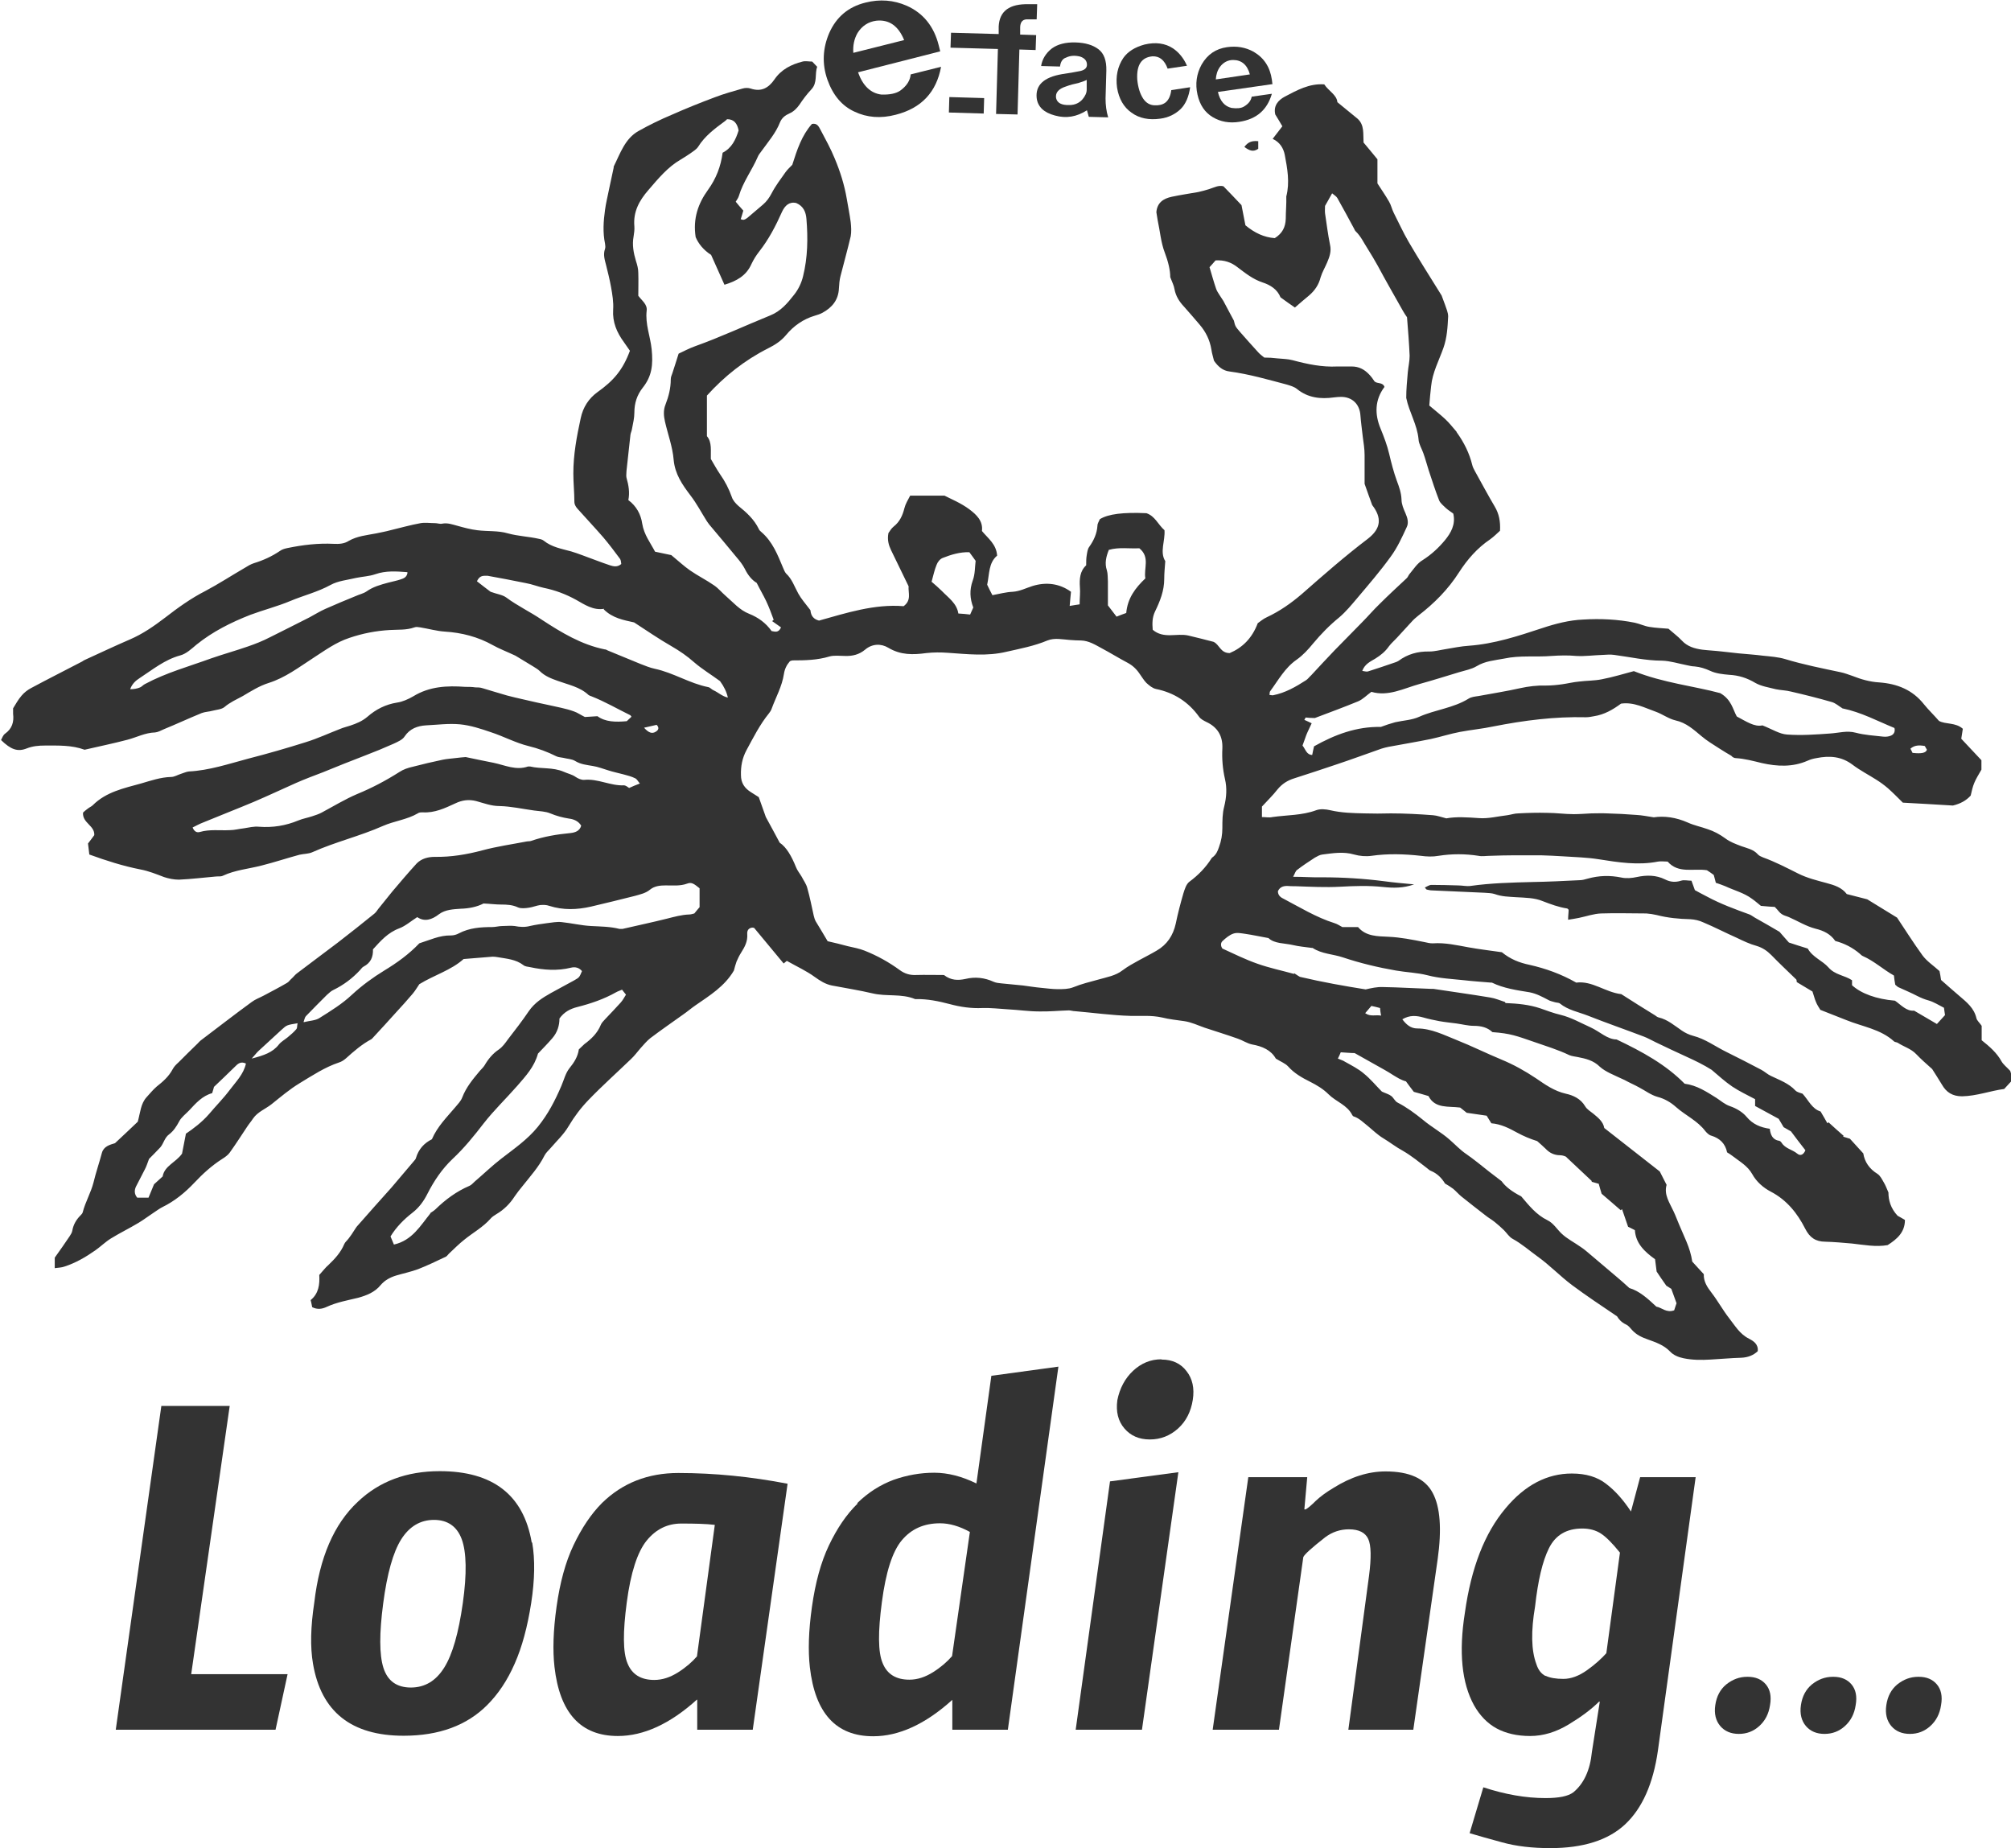 <?xml version="1.0" encoding="UTF-8"?><svg id="_レイヤー_2" xmlns="http://www.w3.org/2000/svg" viewBox="0 0 76.78 70.55"><defs><style>.cls-1{fill:#333;}</style></defs><g id="_レイヤー_1-2"><g><path class="cls-1" d="M35.9,1.96l-3.14,.8c.18,.51,.48,.8,.89,.85,.32,.01,.56-.04,.72-.15,.25-.18,.38-.39,.4-.62l1.16-.29c-.18,.97-.75,1.58-1.73,1.83-.57,.15-1.1,.11-1.58-.12-.48-.22-.82-.63-1.03-1.22-.21-.6-.18-1.2,.07-1.78,.27-.61,.73-1,1.38-1.16,.55-.14,1.08-.1,1.58,.12,.63,.28,1.04,.79,1.22,1.51l.06,.24Zm-3.33,.06l1.95-.49c-.22-.54-.57-.79-1.06-.74-.31,.04-.55,.2-.72,.47-.13,.23-.18,.48-.16,.76"/><path class="cls-1" d="M36.32,1.25l1.81,.05v-.29c.03-.59,.41-.87,1.16-.85h.31s-.02,.58-.02,.58h-.31c-.21-.02-.31,.08-.32,.29v.29s.61,.02,.61,.02l-.02,.57-.62-.02-.07,2.48-.82-.02,.07-2.48-1.81-.05,.02-.57Z"/><path class="cls-1" d="M40.47,2.54l-.72-.02c.04-.26,.18-.49,.41-.67,.22-.16,.52-.24,.9-.23s.67,.1,.88,.26c.21,.16,.31,.43,.3,.82l-.03,1.06c0,.25,.03,.49,.1,.72l-.74-.02-.07-.25c-.39,.25-.79,.32-1.22,.2-.42-.11-.66-.33-.7-.67-.05-.49,.27-.79,.97-.91,.33-.05,.56-.09,.7-.12,.17-.04,.25-.12,.25-.24,0-.14-.08-.25-.26-.31-.2-.05-.38-.04-.54,.04-.13,.04-.21,.16-.23,.35m1.02,.5c-.05,.03-.16,.07-.32,.12-.15,.03-.31,.07-.47,.13-.28,.09-.41,.23-.38,.44,.04,.19,.21,.28,.51,.27,.21,0,.38-.08,.5-.22,.1-.12,.16-.24,.16-.37v-.36Z"/><path class="cls-1" d="M45.32,2.51l-.74,.11c-.12-.33-.31-.48-.58-.47-.42,.04-.61,.33-.58,.88,.03,.32,.11,.56,.23,.74,.11,.16,.25,.24,.42,.25,.17,.01,.31-.02,.42-.1,.12-.09,.2-.25,.23-.48l.72-.11c-.05,.36-.17,.64-.36,.83-.21,.2-.47,.33-.78,.37-.43,.06-.8-.01-1.1-.23-.3-.21-.48-.53-.55-.95-.06-.43,.02-.81,.24-1.14,.17-.24,.44-.41,.81-.51,.42-.1,.79-.05,1.09,.15,.22,.15,.4,.37,.52,.64"/><path class="cls-1" d="M48.59,3.21l-2.09,.3c.08,.35,.26,.55,.52,.61,.21,.03,.37,.01,.47-.05,.17-.1,.27-.22,.3-.38l.77-.11c-.18,.62-.59,.97-1.24,1.07-.38,.06-.72,0-1.02-.18s-.49-.46-.58-.86c-.09-.4-.04-.79,.16-1.15,.22-.38,.54-.6,.97-.66,.36-.05,.7,0,1.02,.18,.39,.23,.62,.58,.69,1.06l.02,.16Zm-2.16-.18l1.29-.19c-.1-.37-.32-.55-.64-.55-.2,0-.37,.09-.5,.26-.1,.14-.15,.3-.16,.48"/><rect class="cls-1" x="36.61" y="3.36" width=".59" height="1.33" transform="translate(31.79 40.79) rotate(-88.31)"/></g><g><path class="cls-1" d="M29.92,36.78c-.33-.4-.72-.87-1.12-1.35-.01-.02-.05-.01-.08-.02-.15,.02-.2,.12-.19,.25,.02,.27-.09,.48-.23,.7-.07,.11-.13,.23-.18,.35-.04,.11-.07,.23-.1,.34-.35,.6-.92,.95-1.47,1.33-.16,.11-.31,.24-.47,.35-.42,.3-.84,.59-1.25,.9-.14,.11-.26,.26-.38,.39-.12,.14-.23,.29-.36,.41-.54,.52-1.1,1.02-1.62,1.56-.29,.3-.54,.63-.76,1-.18,.31-.46,.57-.7,.85-.08,.09-.17,.17-.22,.27-.22,.44-.55,.8-.85,1.18-.1,.12-.2,.25-.29,.38-.18,.28-.41,.51-.7,.68-.08,.05-.16,.1-.22,.17-.29,.33-.68,.54-1.01,.81-.19,.15-.37,.33-.55,.5-.05,.04-.09,.11-.14,.14-.36,.17-.71,.34-1.07,.48-.27,.1-.56,.16-.83,.24-.23,.07-.44,.18-.6,.37-.22,.27-.53,.39-.85,.48-.41,.1-.82,.17-1.21,.35-.17,.08-.35,.11-.55,.01-.02-.08-.03-.17-.06-.27,.31-.25,.35-.6,.33-.96,.13-.14,.23-.28,.36-.39,.24-.23,.46-.47,.59-.78,.03-.08,.11-.14,.17-.22,.08-.1,.15-.21,.22-.32,.04-.06,.08-.13,.14-.19,.42-.48,.85-.96,1.28-1.44,.3-.35,.59-.7,.89-1.05,.02-.02,.03-.04,.04-.07,.1-.34,.31-.57,.61-.72,.21-.49,.57-.84,.89-1.22,.1-.12,.22-.24,.27-.38,.15-.39,.41-.7,.67-1.01,.06-.07,.13-.13,.18-.21,.14-.24,.31-.45,.55-.61,.14-.1,.24-.24,.34-.38,.27-.35,.55-.71,.8-1.08,.22-.32,.52-.51,.84-.69,.3-.17,.6-.32,.9-.49,.19-.11,.19-.11,.29-.35-.11-.13-.25-.17-.42-.13-.52,.13-1.04,.09-1.56-.02-.09-.02-.19-.02-.26-.08-.29-.22-.63-.24-.97-.3-.06-.01-.13-.02-.2-.02-.37,.03-.73,.06-1.11,.09-.48,.43-1.12,.61-1.69,.96-.07,.1-.15,.24-.25,.36-.21,.25-.43,.49-.65,.73-.28,.31-.56,.62-.85,.93-.03,.03-.05,.06-.08,.08-.36,.19-.67,.46-.97,.73-.08,.07-.17,.13-.27,.16-.54,.18-1.02,.5-1.5,.79-.38,.23-.72,.52-1.07,.8-.24,.19-.53,.29-.71,.55-.07,.11-.16,.21-.23,.32-.22,.33-.43,.66-.66,.98-.07,.1-.19,.18-.3,.25-.39,.25-.73,.56-1.05,.9-.36,.38-.75,.7-1.22,.93-.12,.06-.22,.14-.33,.21-.2,.13-.38,.27-.58,.39-.35,.21-.72,.39-1.06,.6-.21,.13-.39,.31-.59,.45-.37,.26-.75,.48-1.18,.62-.11,.04-.22,.04-.37,.06v-.4c.2-.28,.39-.55,.57-.82,.04-.06,.09-.14,.1-.21,.04-.23,.15-.42,.31-.58,.04-.04,.08-.08,.09-.13,.1-.39,.31-.74,.41-1.13,.09-.38,.22-.75,.32-1.13,.07-.25,.3-.31,.5-.37,.31-.29,.61-.57,.87-.82,.1-.36,.11-.69,.34-.94,.12-.13,.24-.28,.38-.4,.24-.19,.46-.38,.61-.66,.05-.1,.14-.19,.23-.27,.24-.24,.48-.48,.73-.72,.04-.04,.07-.08,.11-.11,.65-.49,1.29-.99,1.95-1.47,.13-.1,.3-.16,.45-.24,.3-.16,.61-.32,.9-.49,.07-.04,.11-.11,.17-.16,.08-.07,.14-.16,.23-.22,.51-.39,1.03-.77,1.54-1.16,.47-.36,.93-.73,1.39-1.1,.06-.05,.11-.12,.15-.18,.18-.22,.36-.45,.54-.67,.15-.18,.31-.36,.46-.54,.16-.18,.31-.36,.47-.53,.19-.19,.44-.25,.69-.25,.62,.01,1.22-.09,1.82-.25,.56-.15,1.13-.23,1.7-.34,.05-.01,.11,0,.16-.02,.49-.17,.99-.25,1.51-.3,.16-.02,.34-.07,.4-.28-.1-.17-.28-.25-.46-.27-.25-.04-.48-.1-.72-.2-.19-.08-.41-.08-.62-.11-.44-.06-.88-.16-1.33-.17-.3,0-.59-.11-.88-.19-.28-.07-.53-.04-.8,.09-.39,.18-.79,.37-1.24,.34-.06,0-.14,0-.19,.04-.41,.24-.9,.29-1.33,.48-.88,.39-1.82,.61-2.69,1-.15,.07-.33,.06-.5,.1-.48,.13-.96,.29-1.44,.41-.5,.13-1.01,.17-1.48,.39-.08,.04-.18,.02-.27,.03-.47,.04-.94,.1-1.41,.12-.19,0-.39-.04-.57-.1-.29-.11-.58-.23-.9-.29-.66-.13-1.29-.33-1.95-.57-.02-.14-.03-.28-.05-.42,.09-.12,.17-.22,.24-.32,.02-.37-.46-.46-.43-.86,.04-.04,.11-.1,.18-.15,.06-.05,.14-.08,.19-.13,.51-.51,1.19-.65,1.84-.83,.38-.11,.75-.24,1.15-.25,.13,0,.25-.08,.38-.12,.1-.03,.2-.08,.3-.09,.78-.04,1.52-.29,2.27-.49,.74-.19,1.47-.4,2.2-.63,.45-.14,.88-.34,1.32-.51,.12-.05,.25-.08,.37-.12,.24-.08,.46-.17,.66-.34,.32-.28,.69-.47,1.13-.54,.21-.03,.43-.13,.62-.24,.62-.38,1.29-.41,1.98-.36,.13,0,.26,0,.39,.02,.09,0,.18,0,.27,.03,.31,.09,.62,.19,.94,.28,.38,.1,.77,.18,1.15,.27,.31,.07,.62,.13,.92,.2,.17,.04,.33,.08,.49,.14,.12,.04,.23,.12,.41,.21,.09,0,.26-.02,.48-.03,.3,.22,.69,.23,1.12,.19,.05-.05,.12-.11,.18-.17-.02-.02-.03-.05-.05-.06-.49-.24-.97-.52-1.48-.72-.04-.01-.08-.03-.11-.05-.33-.31-.77-.39-1.18-.54-.25-.09-.49-.18-.69-.38-.07-.07-.17-.12-.26-.18-.25-.15-.49-.3-.66-.4-.34-.16-.61-.26-.86-.4-.57-.32-1.19-.48-1.84-.52-.31-.02-.62-.11-.93-.16-.08-.01-.16-.03-.23,0-.31,.11-.62,.08-.94,.1-.53,.03-1.04,.13-1.54,.3-.52,.17-.95,.49-1.4,.78-.54,.35-1.05,.74-1.68,.94-.35,.11-.67,.31-.99,.5-.24,.13-.49,.24-.7,.42-.11,.09-.29,.1-.45,.14-.14,.04-.29,.04-.42,.09-.49,.2-.96,.42-1.45,.62-.11,.05-.22,.11-.33,.12-.38,.01-.71,.19-1.06,.28-.53,.14-1.07,.25-1.63,.38-.49-.18-1-.16-1.51-.16-.24,0-.47,.02-.7,.11-.35,.14-.61,.04-.98-.32,.04-.08,.08-.19,.15-.24,.27-.19,.35-.45,.31-.76,0-.06,0-.13,0-.21,.1-.16,.19-.33,.32-.48,.1-.12,.23-.22,.36-.29,.65-.35,1.31-.68,1.96-1.02,.03-.02,.07-.05,.1-.06,.57-.26,1.14-.53,1.72-.78,.49-.21,.92-.51,1.34-.83,.49-.38,.99-.74,1.54-1.02,.51-.27,1-.59,1.5-.88,.11-.07,.23-.14,.35-.18,.36-.11,.69-.26,1-.47,.08-.06,.19-.09,.29-.11,.58-.12,1.17-.19,1.76-.16,.2,.01,.4,0,.57-.11,.33-.19,.7-.22,1.06-.29,.18-.04,.36-.07,.54-.12,.38-.09,.76-.2,1.15-.27,.18-.03,.36,0,.55,0,.09,0,.19,.04,.27,.02,.21-.04,.39,.03,.58,.08,.25,.07,.51,.14,.76,.17,.39,.05,.8,.01,1.17,.12,.4,.11,.8,.12,1.19,.21,.06,.01,.13,.03,.18,.07,.31,.25,.69,.31,1.05,.41,.14,.04,.27,.09,.41,.14,.36,.13,.71,.27,1.07,.39,.13,.04,.28,.08,.43-.05-.01-.06-.01-.15-.05-.2-.2-.27-.41-.55-.63-.81-.33-.38-.67-.74-1-1.11-.06-.07-.11-.16-.11-.24,0-.37-.04-.73-.04-1.1,0-.72,.13-1.41,.28-2.1,.09-.43,.31-.76,.64-1,.62-.44,.97-.85,1.24-1.58-.07-.1-.15-.22-.23-.33-.27-.37-.44-.76-.41-1.24,.02-.28-.03-.58-.08-.86-.05-.28-.12-.56-.19-.84-.05-.2-.12-.4-.04-.62,.02-.06,.01-.13,0-.2-.09-.43-.06-.86,0-1.29,.02-.13,.04-.26,.07-.39,.09-.41,.17-.82,.26-1.22,0-.01,0-.03,0-.04,.25-.5,.43-1.07,.95-1.36,.41-.23,.84-.44,1.27-.62,.54-.24,1.09-.46,1.65-.67,.34-.13,.7-.23,1.05-.33,.1-.03,.22-.03,.31,0,.41,.14,.69-.03,.91-.35,.26-.38,.64-.57,1.07-.68,.11-.03,.23,0,.37,0,.06,.06,.12,.13,.19,.2-.1,.28,.02,.6-.22,.86-.17,.18-.32,.38-.46,.59-.1,.14-.22,.26-.38,.33-.16,.07-.29,.17-.36,.34-.16,.41-.45,.74-.7,1.09-.05,.07-.12,.15-.15,.23-.22,.51-.56,.95-.72,1.49-.02,.07-.07,.14-.12,.22,.09,.11,.18,.22,.29,.34-.03,.1-.06,.21-.1,.33,.04,0,.08,.03,.11,.02,.05-.01,.1-.04,.14-.07,.2-.17,.4-.34,.6-.51,.14-.12,.24-.26,.33-.43,.15-.29,.35-.55,.54-.82,.08-.11,.18-.19,.25-.27,.18-.57,.36-1.12,.75-1.56,.2-.04,.26,.1,.33,.23,.19,.36,.39,.72,.54,1.09,.21,.5,.37,1.01,.46,1.54,.05,.3,.11,.59,.15,.89,.02,.18,.03,.37,0,.54-.12,.51-.26,1.01-.39,1.52-.04,.15-.05,.31-.06,.47-.02,.44-.26,.73-.63,.93-.09,.05-.19,.08-.29,.11-.44,.13-.81,.39-1.1,.74-.19,.23-.43,.38-.69,.51-.89,.45-1.66,1.06-2.33,1.8v1.55c.2,.23,.14,.56,.15,.87,.12,.2,.22,.39,.35,.58,.19,.27,.34,.56,.45,.87,.04,.13,.15,.25,.25,.34,.31,.25,.6,.51,.78,.88,.02,.05,.06,.09,.1,.12,.43,.37,.62,.87,.83,1.37,.03,.07,.06,.15,.11,.21,.23,.21,.32,.5,.47,.77,.11,.2,.27,.38,.46,.63,.02,.11,.03,.32,.33,.4,1.04-.29,2.11-.64,3.23-.55,.31-.23,.17-.51,.19-.76-.22-.46-.45-.92-.67-1.38-.09-.19-.15-.39-.1-.65,.05-.07,.11-.18,.2-.25,.23-.18,.34-.42,.41-.7,.04-.16,.13-.31,.22-.48h1.31c.23,.12,.63,.28,.96,.53,.25,.19,.52,.43,.47,.82,.23,.28,.55,.5,.58,.94-.33,.28-.29,.69-.38,1.11,.05,.11,.12,.25,.2,.4,.27-.05,.52-.12,.78-.13,.27-.02,.5-.14,.75-.22,.52-.16,1.03-.1,1.47,.22-.02,.18-.03,.33-.05,.54,.16-.03,.26-.04,.38-.06,0-.25,.03-.45,.01-.66-.02-.31,0-.61,.24-.83,0-.14,0-.26,.02-.38,.02-.11,.03-.24,.1-.33,.17-.24,.29-.5,.31-.8,0-.09,.06-.17,.09-.25,.32-.2,.89-.27,1.78-.23,.33,.11,.44,.43,.69,.65,.03,.41-.19,.83,.03,1.18-.02,.27-.04,.47-.04,.68,0,.45-.16,.85-.35,1.24-.11,.23-.11,.45-.09,.7,.42,.36,.92,.12,1.36,.22,.33,.08,.66,.16,.96,.24,.23,.1,.26,.43,.62,.43,.47-.2,.85-.55,1.07-1.14,.09-.06,.21-.17,.35-.23,.49-.23,.92-.53,1.34-.89,.82-.72,1.64-1.44,2.51-2.1,.52-.4,.54-.81,.17-1.29-.1-.27-.18-.5-.29-.81,0-.31,0-.71,0-1.1,0-.24-.04-.47-.07-.7-.03-.27-.07-.55-.09-.82-.03-.42-.31-.7-.74-.7-.09,0-.18,.01-.27,.02-.51,.07-.99,.02-1.41-.32-.11-.09-.26-.13-.39-.17-.72-.19-1.44-.4-2.19-.5-.25-.03-.43-.18-.59-.41-.03-.13-.08-.28-.1-.43-.06-.36-.21-.67-.45-.95-.2-.23-.39-.46-.59-.68-.19-.2-.32-.41-.37-.68-.02-.13-.08-.24-.16-.45,0-.27-.08-.6-.21-.94-.15-.39-.18-.82-.27-1.23-.02-.1-.03-.21-.05-.31,.03-.36,.26-.52,.59-.59,.33-.07,.67-.12,1.01-.18,.14-.03,.28-.07,.41-.11,.19-.06,.36-.16,.55-.11,.22,.23,.43,.44,.69,.72,.04,.21,.1,.5,.15,.77,.35,.29,.71,.46,1.12,.49,.29-.18,.41-.42,.42-.74,0-.28,.03-.57,.02-.85,.14-.54,.04-1.07-.06-1.6-.05-.24-.18-.47-.46-.6,.13-.17,.25-.32,.37-.48-.09-.16-.18-.3-.27-.45-.08-.34,.12-.55,.36-.68,.46-.24,.93-.51,1.51-.47,.16,.25,.48,.4,.5,.68,.29,.24,.53,.43,.77,.63,.27,.24,.21,.58,.23,.91,.17,.2,.34,.41,.53,.64v.92c.12,.19,.29,.43,.44,.69,.08,.13,.11,.29,.18,.43,.19,.37,.36,.75,.57,1.11,.39,.67,.81,1.32,1.26,2.05,.02,.06,.08,.21,.13,.35,.05,.15,.12,.3,.12,.45-.02,.4-.04,.8-.18,1.2-.17,.48-.42,.94-.47,1.46-.03,.25-.05,.49-.07,.74,.22,.19,.43,.35,.62,.53,.15,.14,.28,.31,.42,.47,0,0,0,.02,.02,.04,.27,.38,.47,.78,.58,1.23,.02,.09,.07,.17,.11,.25,.25,.45,.49,.9,.75,1.34,.16,.27,.22,.56,.2,.92-.11,.1-.24,.23-.38,.33-.49,.33-.87,.77-1.18,1.25-.42,.66-.95,1.19-1.56,1.66-.09,.07-.18,.15-.26,.24-.19,.2-.37,.41-.56,.61-.1,.11-.21,.2-.3,.32-.14,.2-.31,.34-.52,.47-.18,.11-.4,.2-.5,.47,.09,.01,.16,.04,.22,.02,.35-.11,.7-.23,1.05-.35,.04-.01,.07-.03,.11-.05,.35-.26,.74-.37,1.18-.36,.21,0,.42-.06,.62-.09,.3-.05,.59-.11,.89-.13,.97-.07,1.88-.37,2.79-.67,.51-.17,1.05-.31,1.58-.33,.65-.04,1.31-.01,1.96,.12,.19,.04,.37,.13,.56,.16,.24,.04,.49,.05,.73,.07,.18,.16,.36,.29,.51,.45,.21,.23,.49,.31,.78,.35,.25,.03,.5,.04,.75,.07,.21,.02,.42,.05,.63,.07,.31,.03,.63,.05,.94,.09,.29,.03,.58,.05,.85,.13,.69,.21,1.4,.35,2.11,.5,.15,.03,.3,.09,.45,.14,.33,.13,.67,.23,1.03,.25,.68,.05,1.27,.28,1.71,.84,.17,.21,.37,.4,.57,.63,.26,.14,.63,.05,.91,.3-.02,.12-.04,.25-.06,.38,.25,.27,.51,.54,.77,.82v.36c-.1,.18-.2,.33-.27,.5-.07,.16-.1,.33-.14,.49q-.25,.28-.68,.38c-.69-.04-1.31-.08-1.91-.11-.21-.21-.39-.39-.57-.55-.14-.12-.29-.23-.45-.33-.3-.19-.61-.35-.89-.56-.43-.33-.89-.36-1.39-.26-.12,.02-.23,.05-.34,.1-.57,.25-1.16,.22-1.74,.09-.33-.08-.66-.17-1-.19-.06,0-.13-.04-.17-.09-.15-.09-.31-.18-.46-.28-.23-.15-.47-.29-.68-.47-.3-.25-.58-.51-.99-.6-.26-.06-.5-.24-.75-.33-.43-.15-.84-.38-1.33-.31-.31,.23-.64,.42-1.03,.48-.1,.02-.21,.04-.31,.04-1.19-.03-2.36,.12-3.53,.35-.42,.09-.86,.13-1.28,.21-.37,.07-.74,.19-1.11,.27-.54,.11-1.08,.2-1.62,.3-.09,.02-.18,.04-.27,.07-.57,.2-1.14,.41-1.71,.6-.54,.18-1.07,.36-1.61,.53-.26,.08-.47,.21-.65,.43-.17,.22-.37,.41-.59,.65v.4c.15,0,.28,.03,.4,0,.56-.08,1.13-.06,1.67-.26,.16-.06,.37-.04,.54,0,.43,.1,.86,.11,1.29,.12,.34,.01,.68,.01,1.02,0,.54,0,1.08,.03,1.61,.07,.15,.01,.31,.07,.51,.12,.38-.07,.8-.04,1.24-.01,.36,.03,.73-.07,1.09-.11,.14-.02,.28-.07,.42-.07,.37-.02,.73-.03,1.1-.02,.34,0,.68,.05,1.02,.05,.22,0,.44-.02,.67-.03,.2,0,.4-.01,.59,0,.38,.01,.76,.03,1.14,.06,.19,.01,.39,.05,.65,.09,.4-.06,.85,0,1.3,.2,.24,.11,.5,.16,.75,.25,.25,.08,.47,.2,.69,.36,.17,.13,.39,.21,.6,.29,.22,.08,.46,.12,.63,.31,.05,.06,.13,.09,.2,.12,.47,.17,.91,.4,1.35,.62,.34,.17,.71,.26,1.08,.36,.3,.08,.58,.17,.77,.42,.31,.08,.62,.16,.78,.2,.42,.26,.72,.44,1.14,.7,.27,.4,.6,.93,.97,1.44,.17,.23,.42,.39,.65,.6,.02,.09,.04,.2,.06,.34,.22,.2,.46,.4,.7,.61,.28,.24,.56,.46,.65,.85,.02,.09,.12,.17,.2,.29v.55c.3,.24,.58,.48,.76,.81,.07,.12,.19,.21,.33,.36,.02,.06,.06,.19,.1,.33-.11,.12-.21,.23-.33,.36-.53,.07-1.05,.27-1.61,.28-.36,0-.6-.15-.77-.45-.12-.2-.25-.4-.37-.59-.21-.19-.42-.37-.61-.57-.2-.21-.47-.28-.7-.43-.04-.03-.11-.02-.15-.06-.52-.47-1.21-.56-1.82-.81-.33-.13-.66-.26-.99-.39-.06-.1-.13-.2-.17-.31-.05-.11-.07-.22-.13-.39-.17-.1-.38-.23-.6-.36,0-.04-.01-.09-.02-.1-.33-.32-.65-.62-.95-.93-.16-.16-.33-.28-.56-.35-.26-.07-.51-.19-.76-.31-.43-.19-.85-.41-1.28-.59-.15-.07-.32-.11-.49-.12-.44-.01-.86-.05-1.29-.16-.13-.03-.26-.05-.39-.06-.58,0-1.16-.02-1.73,0-.28,.01-.56,.11-.85,.17-.12,.02-.25,.05-.41,.07,0-.16,.02-.27,.02-.38-.02-.02-.04-.05-.06-.05-.32-.05-.62-.16-.93-.28-.31-.13-.67-.13-1.01-.15-.28-.02-.55-.02-.82-.12-.12-.04-.26-.04-.39-.05-.67-.03-1.34-.06-2.01-.09-.07,0-.13-.02-.19-.03-.02,0-.04-.03-.08-.08,.09-.04,.17-.1,.25-.1,.34,0,.68,.01,1.02,.02,.16,0,.32,.04,.47,.02,.78-.11,1.57-.13,2.36-.15,.6-.01,1.21-.04,1.81-.07,.1,0,.21-.03,.31-.06,.43-.12,.85-.13,1.29-.04,.18,.04,.4,.02,.58-.02,.37-.08,.74-.08,1.08,.09,.2,.1,.39,.12,.61,.05,.12-.04,.26,0,.4,0,.04,.11,.07,.2,.13,.36,.12,.07,.3,.16,.47,.25,.52,.28,1.07,.48,1.62,.68,.07,.03,.13,.08,.2,.12,.31,.17,.61,.35,.94,.54,.11,.12,.23,.27,.36,.41,.23,.08,.47,.15,.72,.23,.18,.33,.56,.46,.79,.72,.25,.29,.62,.3,.9,.49v.19c.35,.32,.93,.53,1.64,.59,.23,.16,.44,.41,.73,.38,.3,.18,.57,.33,.87,.51,.11-.12,.2-.22,.31-.34-.01-.09-.03-.18-.04-.28-.2-.1-.38-.22-.59-.28-.15-.04-.29-.1-.43-.17-.23-.12-.47-.22-.71-.33-.05-.02-.08-.06-.13-.1-.02-.11-.04-.23-.05-.35-.41-.23-.75-.55-1.18-.74-.05-.02-.09-.06-.12-.09q-.41-.35-.94-.49c-.18-.26-.43-.39-.76-.47-.35-.09-.67-.29-1.01-.44-.09-.04-.2-.06-.28-.12-.08-.05-.13-.14-.26-.27-.1,0-.3-.02-.53-.04-.09-.07-.21-.18-.34-.27-.31-.23-.68-.32-1.02-.48-.12-.05-.24-.09-.36-.13-.03-.11-.05-.2-.08-.3-.08-.06-.18-.13-.26-.18-.52-.08-1.09,.14-1.5-.33-.13,0-.26-.02-.37,0-.76,.15-1.51,.03-2.27-.09-.44-.07-.89-.08-1.34-.11-.29-.02-.57-.03-.86-.04-.08,0-.16,0-.23,0-.26,0-.52,0-.78,0-.31,0-.63,.01-.94,.02-.14,0-.29,.03-.43,0-.51-.08-1.02-.08-1.53,0-.22,.04-.45,.03-.67,0-.63-.07-1.26-.09-1.89,0-.21,.03-.45,.01-.66-.05-.41-.12-.81-.05-1.21,0-.1,.01-.2,.07-.29,.12-.23,.15-.46,.3-.68,.47-.06,.04-.08,.14-.15,.26,.42,0,.77,.03,1.12,.02,.79,0,1.58,.05,2.36,.15,.36,.05,.72,.08,1.14,.12-.42,.15-.8,.14-1.18,.1-.55-.06-1.1-.04-1.65-.01-.56,.03-1.13,0-1.7-.02-.11,0-.21,0-.32-.01-.16,0-.28,.05-.35,.2,0,.12,.06,.21,.18,.27,.65,.34,1.28,.73,1.98,.95,.1,.03,.19,.09,.3,.15h.6c.3,.36,.75,.35,1.16,.37,.46,.02,.91,.11,1.36,.2,.12,.02,.23,.06,.35,.05,.45-.03,.89,.07,1.33,.15,.44,.08,.88,.13,1.29,.19,.33,.27,.67,.4,1.05,.48,.62,.14,1.21,.35,1.79,.68,.61-.08,1.11,.37,1.72,.44,.42,.27,.85,.54,1.29,.81,.04,.03,.09,.07,.14,.08,.34,.08,.6,.31,.88,.5,.13,.09,.28,.16,.43,.2,.47,.12,.85,.41,1.28,.62,.45,.22,.89,.45,1.33,.68,.13,.07,.23,.17,.36,.23,.33,.16,.68,.28,.94,.56,.07,.07,.19,.09,.27,.12,.23,.25,.36,.58,.69,.68,.09,.16,.18,.3,.26,.45,.01-.01,.03-.02,.04-.04,.19,.17,.38,.35,.58,.52,0,.01-.02,.02-.02,.03,.09,.03,.17,.05,.26,.08,.16,.18,.32,.35,.51,.56,.05,.32,.23,.59,.54,.78,.11,.07,.18,.22,.25,.34,.06,.1,.1,.21,.17,.37,0,.29,.08,.6,.35,.89,.06,.03,.16,.09,.28,.16,0,.47-.3,.73-.66,.96-.45,.08-.91-.01-1.36-.06-.34-.03-.68-.06-1.02-.07-.37,0-.6-.16-.77-.5-.3-.59-.7-1.09-1.31-1.41-.29-.15-.55-.38-.71-.67-.18-.32-.48-.48-.75-.69-.06-.05-.13-.09-.21-.14-.07-.34-.28-.54-.61-.64-.08-.02-.16-.1-.22-.17-.3-.4-.76-.6-1.12-.92-.2-.18-.44-.32-.71-.39-.25-.07-.47-.24-.7-.36-.18-.1-.37-.18-.55-.28-.19-.09-.38-.17-.56-.26-.14-.07-.28-.15-.39-.25-.24-.24-.54-.31-.85-.37-.1-.02-.21-.03-.31-.07-.44-.21-.9-.35-1.36-.51-.67-.23-.89-.32-1.58-.37-.19-.18-.43-.24-.71-.24-.22,0-.44-.06-.66-.09-.22-.03-.44-.05-.66-.09-.2-.04-.41-.08-.61-.14-.26-.07-.51-.1-.8,.07,.15,.2,.32,.35,.57,.35,.54,0,1.02,.25,1.5,.44,.58,.23,1.14,.51,1.72,.75,.46,.19,.89,.43,1.31,.71,.35,.24,.7,.49,1.14,.59,.28,.06,.57,.19,.74,.48,.07,.12,.21,.2,.32,.29,.18,.15,.37,.3,.41,.54,.72,.56,1.42,1.11,2.12,1.66,.08,.16,.17,.33,.26,.51-.11,.38,.12,.69,.27,1.02,.08,.17,.14,.34,.21,.5,.09,.22,.19,.43,.28,.65,.1,.24,.18,.49,.22,.76,.14,.15,.28,.31,.44,.48-.01,.27,.12,.48,.29,.7,.24,.31,.43,.66,.67,.97,.23,.29,.41,.62,.78,.8,.15,.08,.35,.2,.32,.47-.17,.16-.38,.24-.63,.25-.39,.01-.79,.05-1.18,.07-.34,.02-.68,.02-1.02-.05-.2-.04-.39-.12-.52-.26-.24-.25-.55-.35-.85-.46-.23-.08-.44-.18-.6-.36-.07-.08-.14-.17-.23-.21-.18-.08-.29-.22-.34-.31-.62-.42-1.18-.79-1.73-1.2-.45-.34-.84-.75-1.3-1.08-.32-.23-.61-.49-.96-.68-.13-.07-.22-.22-.33-.33-.11-.11-.23-.21-.35-.31-.11-.09-.24-.16-.35-.25-.31-.24-.62-.48-.93-.73-.11-.09-.2-.2-.31-.29-.09-.07-.19-.13-.31-.2-.12-.2-.29-.38-.53-.48-.06-.02-.11-.07-.16-.11-.3-.23-.59-.47-.92-.66-.26-.14-.5-.33-.75-.48-.2-.12-.39-.3-.58-.46-.18-.14-.33-.3-.54-.37-.02,0-.05-.03-.06-.05-.19-.39-.62-.51-.91-.8-.2-.2-.45-.35-.71-.48-.3-.15-.6-.32-.83-.58-.11-.12-.28-.18-.47-.3-.18-.32-.51-.47-.91-.54-.19-.04-.36-.16-.54-.22-.42-.15-.85-.28-1.27-.42-.26-.09-.5-.21-.78-.25-.28-.04-.57-.07-.85-.14-.41-.09-.8-.05-1.2-.06-.71-.02-1.42-.12-2.12-.18-.08,0-.16-.03-.23-.03-.38,.01-.76,.05-1.14,.04-.39,0-.79-.06-1.18-.08-.33-.02-.66-.06-.98-.05-.43,.02-.84-.04-1.25-.15-.42-.11-.85-.2-1.28-.19-.01,0-.03,0-.04,0-.52-.22-1.09-.09-1.63-.22-.51-.12-1.03-.2-1.55-.3-.25-.05-.45-.18-.66-.33-.3-.22-.65-.38-1.06-.61Zm6.12,.44c.27,.21,.54,.21,.82,.15,.37-.09,.73-.05,1.08,.11,.09,.04,.2,.05,.3,.06,.27,.03,.55,.05,.82,.08,.23,.03,.47,.07,.7,.09,.21,.02,.42,.05,.63,.05,.19,0,.4,0,.58-.07,.32-.13,.65-.21,.98-.3,.31-.09,.64-.14,.91-.35,.2-.15,.42-.27,.64-.39,.22-.12,.44-.23,.66-.36,.4-.23,.63-.58,.73-1.03,.08-.39,.18-.77,.29-1.15,.05-.16,.11-.36,.23-.45,.34-.25,.63-.55,.85-.9,0-.01,.02-.02,.03-.03,.14-.1,.2-.24,.25-.39,.09-.24,.13-.48,.13-.73,0-.27,0-.56,.07-.82,.09-.36,.11-.71,.03-1.05-.09-.39-.12-.78-.1-1.17,.02-.47-.18-.81-.61-1.01-.1-.05-.22-.11-.28-.2-.41-.57-.96-.92-1.65-1.06-.13-.03-.25-.13-.36-.23-.1-.1-.17-.23-.26-.35-.12-.18-.27-.32-.46-.42-.34-.18-.66-.38-1-.56-.24-.13-.48-.28-.77-.29-.14,0-.29-.01-.43-.02-.29-.02-.58-.09-.86,.02-.5,.21-1.03,.31-1.56,.43-.75,.18-1.49,.09-2.24,.04-.27-.02-.55-.02-.82,.01-.51,.07-.98,.08-1.45-.2-.28-.17-.62-.16-.89,.07-.23,.19-.48,.25-.77,.24-.2,0-.41-.03-.59,.02-.46,.14-.93,.15-1.4,.15-.04,0-.08,.02-.11,.03-.13,.15-.2,.3-.23,.49-.07,.47-.31,.89-.47,1.33-.02,.06-.06,.12-.1,.17-.35,.43-.6,.93-.86,1.41-.16,.3-.22,.61-.21,.95,0,.3,.14,.5,.38,.65,.1,.07,.2,.12,.3,.19,.11,.3,.21,.6,.27,.76,.2,.37,.34,.62,.53,.98,.26,.17,.46,.53,.62,.93,.05,.13,.15,.25,.22,.37,.07,.14,.17,.27,.21,.42,.1,.35,.17,.71,.25,1.07,.02,.08,.04,.15,.08,.22,.15,.25,.3,.49,.45,.75,.26,.06,.52,.12,.77,.19,.22,.05,.44,.09,.64,.17,.48,.19,.93,.44,1.34,.74,.19,.14,.39,.2,.62,.19,.35-.01,.71,0,1.04,0Zm-10.41-16.03c.28,.23,.48,.42,.71,.58,.3,.21,.63,.37,.93,.58,.16,.11,.29,.27,.43,.39,.29,.25,.54,.55,.9,.69,.35,.14,.64,.35,.86,.66,.13,.02,.26,.08,.36-.14-.11-.08-.23-.16-.34-.24,.02-.02,.04-.03,.06-.05-.09-.24-.18-.49-.29-.72-.1-.21-.22-.41-.36-.69-.16-.09-.33-.28-.45-.53-.08-.16-.2-.31-.32-.45-.32-.39-.64-.77-.96-1.15-.06-.07-.12-.14-.17-.22-.21-.33-.39-.68-.63-.99-.31-.41-.59-.81-.64-1.36-.04-.49-.22-.97-.33-1.45-.05-.22-.07-.44,.02-.66,.12-.31,.2-.62,.2-.96,0-.08,.03-.15,.06-.23,.08-.25,.16-.49,.24-.75,.19-.09,.4-.2,.62-.28,.98-.35,1.92-.79,2.88-1.18,.4-.16,.66-.47,.91-.79,.16-.2,.28-.45,.34-.7,.18-.72,.19-1.46,.13-2.19-.02-.26-.11-.49-.39-.61-.27-.06-.43,.1-.54,.33-.24,.54-.51,1.06-.88,1.53-.11,.14-.21,.3-.29,.47-.2,.45-.57,.65-1.03,.79-.18-.4-.35-.78-.51-1.14-.3-.19-.49-.44-.59-.68-.11-.71,.1-1.29,.47-1.8,.31-.43,.49-.89,.56-1.42,.35-.18,.5-.5,.61-.85-.05-.26-.17-.43-.44-.43-.03,.03-.06,.06-.09,.08-.38,.28-.76,.56-1.02,.98-.07,.1-.19,.17-.3,.25-.12,.08-.24,.16-.36,.23-.5,.29-.86,.73-1.23,1.16-.35,.4-.59,.83-.54,1.39,.01,.13-.01,.26-.03,.39-.06,.32,0,.63,.09,.93,.05,.15,.09,.3,.09,.46,.01,.3,0,.6,0,.87,.15,.2,.35,.33,.32,.57-.06,.51,.14,.98,.19,1.47,.06,.6,.01,1.03-.34,1.47-.22,.28-.32,.59-.32,.95,0,.21-.05,.41-.09,.62-.01,.08-.05,.15-.06,.23-.05,.46-.1,.91-.15,1.37,0,.09-.02,.19,0,.27,.08,.28,.13,.56,.07,.85,.31,.23,.48,.55,.53,.9,.07,.43,.32,.74,.49,1.07,.23,.05,.42,.09,.57,.12Zm29.85-1.59c-.08-.06-.18-.12-.27-.2-.09-.09-.21-.18-.26-.29-.15-.38-.27-.76-.4-1.15-.07-.22-.13-.45-.21-.67-.06-.17-.17-.34-.18-.52-.05-.56-.36-1.04-.47-1.58,0-.32,.03-.65,.06-.98,.02-.21,.07-.42,.07-.63-.02-.48-.06-.97-.1-1.47-.05-.07-.11-.16-.16-.25-.32-.57-.65-1.14-.96-1.72-.12-.22-.25-.43-.38-.64-.15-.23-.26-.48-.46-.67-.03-.03-.04-.06-.06-.1-.21-.39-.42-.78-.64-1.17-.04-.07-.12-.11-.2-.18-.1,.19-.19,.33-.27,.48,0,.1-.01,.19,0,.28,.06,.4,.11,.81,.19,1.2,.06,.25-.02,.47-.11,.68-.08,.19-.19,.37-.25,.57-.07,.28-.22,.5-.44,.69-.18,.15-.36,.3-.54,.46-.19-.13-.36-.25-.55-.39-.12-.3-.38-.47-.69-.57-.36-.12-.65-.35-.94-.57-.25-.2-.52-.29-.85-.27-.08,.1-.17,.19-.23,.26,.09,.3,.16,.56,.25,.82,.03,.09,.08,.16,.13,.24,.05,.08,.1,.15,.15,.23,.12,.22,.23,.44,.4,.75,.05,.21,.05,.22,.25,.45,.23,.26,.45,.51,.68,.76,.07,.08,.16,.14,.23,.2,.18,0,.33,.01,.49,.03,.2,.02,.4,.02,.59,.07,.56,.15,1.12,.27,1.71,.24,.18,0,.37,0,.55,0,.27,0,.48,.11,.66,.3,.08,.08,.15,.18,.21,.27,.11,.1,.31,.02,.38,.21-.37,.49-.38,1.04-.15,1.59,.13,.32,.25,.63,.33,.97,.08,.34,.17,.69,.29,1.02,.09,.24,.17,.46,.18,.72,0,.18,.08,.36,.15,.52,.08,.18,.13,.37,.05,.53-.18,.39-.36,.79-.62,1.14-.39,.54-.83,1.05-1.26,1.56-.22,.26-.44,.53-.7,.75-.37,.3-.7,.64-1,1-.18,.22-.38,.44-.62,.61-.45,.31-.7,.78-1.01,1.2-.03,.03-.02,.09-.03,.15,.06,0,.1,.02,.14,.01,.46-.09,.86-.32,1.25-.57,.08-.05,.13-.13,.2-.19,.3-.32,.59-.64,.89-.95,.35-.36,.7-.71,1.05-1.07,.23-.23,.44-.48,.68-.71,.33-.33,.68-.65,1.02-.97,.05-.04,.07-.11,.11-.16,.16-.19,.3-.42,.51-.54,.33-.21,.61-.47,.85-.76,.22-.27,.41-.59,.32-1Zm14.85,7.43c-.13-.08-.25-.19-.39-.23-.52-.15-1.04-.28-1.56-.4-.19-.05-.39-.05-.58-.09-.27-.07-.55-.11-.78-.24-.32-.19-.63-.29-1-.31-.24-.02-.51-.05-.72-.15-.2-.09-.38-.15-.6-.17-.1,0-.21-.03-.31-.05-.31-.06-.62-.16-.93-.17-.62,0-1.22-.14-1.83-.22-.14-.02-.29-.01-.43,0-.34,.01-.69,.06-1.02,.04-.32-.03-.63-.02-.94,0-.6,.05-1.21-.03-1.81,.1-.36,.07-.72,.09-1.05,.29-.2,.12-.44,.16-.67,.23-.5,.15-1,.31-1.51,.45-.61,.17-1.2,.49-1.84,.3-.18,.13-.32,.28-.5,.36-.56,.23-1.13,.44-1.66,.64-.14,0-.25-.01-.35-.02-.02,.03-.03,.06-.05,.09,.1,.04,.19,.09,.28,.13-.09,.2-.16,.33-.21,.46-.05,.13-.09,.27-.14,.39,.12,.15,.15,.35,.37,.36,.02-.12,.05-.23,.07-.33,.8-.45,1.63-.76,2.55-.74,.18-.07,.37-.13,.55-.18,.31-.07,.64-.08,.92-.21,.61-.27,1.3-.33,1.88-.69,.11-.07,.25-.08,.38-.1,.53-.1,1.06-.18,1.59-.3,.32-.07,.65-.11,.98-.1,.21,0,.42-.02,.63-.05,.21-.03,.41-.08,.62-.1,.3-.04,.6-.03,.89-.09,.42-.08,.84-.21,1.22-.31,1.13,.45,2.3,.57,3.3,.84,.43,.25,.48,.62,.63,.89,.36,.19,.68,.41,.98,.34,.38,.15,.65,.33,.94,.35,.55,.04,1.1,0,1.65-.04,.32-.02,.64-.12,.97-.03,.34,.09,.7,.11,1.05,.15,.1,.01,.21,0,.3-.04,.09-.04,.17-.13,.13-.29-.64-.26-1.26-.6-1.99-.75Zm-9.55,18.06c-.35-.33-.64-.6-1-.94,0,0-.11-.05-.21-.05-.23,0-.41-.09-.56-.25-.1-.1-.21-.19-.32-.29-.26-.08-.52-.19-.76-.32-.31-.17-.62-.33-.99-.36-.06-.1-.11-.18-.18-.29-.25-.04-.51-.07-.76-.11-.09-.07-.17-.14-.25-.2-.45-.06-.96,.05-1.21-.44-.21-.06-.4-.12-.56-.16-.12-.15-.21-.28-.3-.4-.19-.05-.34-.15-.49-.24-.11-.07-.22-.14-.33-.2-.37-.21-.75-.42-1.14-.64-.16,0-.34-.02-.53-.03-.03,.08-.07,.16-.11,.24,.11,.05,.2,.07,.27,.12,.25,.14,.51,.27,.72,.45,.26,.21,.48,.48,.69,.69,.15,.07,.27,.1,.36,.17,.09,.07,.14,.2,.24,.25,.35,.18,.66,.41,.97,.66,.32,.27,.69,.47,1.01,.75,.22,.19,.41,.4,.65,.56,.3,.21,.58,.44,.87,.67,.14,.11,.29,.22,.47,.36q.22,.31,.75,.58c.29,.34,.57,.7,1,.91,.23,.11,.36,.34,.54,.51,.21,.2,.49,.34,.73,.51,.09,.06,.17,.12,.25,.19,.37,.31,.74,.63,1.11,.94,.16,.13,.31,.27,.5,.44,.38,.11,.7,.4,1.03,.71,.2,.03,.38,.25,.68,.14,.03-.1,.07-.21,.09-.27-.08-.23-.14-.38-.2-.55-.06-.04-.14-.09-.19-.12-.14-.2-.26-.37-.37-.54-.02-.16-.04-.31-.06-.47-.39-.28-.74-.6-.77-1.11-.12-.06-.23-.12-.26-.13-.09-.27-.16-.47-.23-.67-.02,.01-.03,.02-.05,.04-.25-.22-.51-.44-.73-.63-.05-.16-.08-.27-.11-.38-.11-.03-.21-.06-.28-.08ZM7.35,31.58c.07,.18,.18,.21,.28,.18,.38-.11,.76-.05,1.14-.07,.18,0,.36-.05,.54-.07,.19-.03,.39-.08,.58-.06,.52,.04,1.02-.04,1.5-.24,.17-.07,.35-.1,.53-.16,.12-.04,.25-.08,.36-.14,.45-.24,.89-.51,1.36-.71,.56-.23,1.09-.51,1.61-.84,.15-.1,.33-.16,.51-.2,.38-.1,.77-.19,1.15-.27,.15-.03,.31-.04,.47-.06,.14-.02,.29-.03,.4-.04,.37,.08,.72,.15,1.07,.22,.43,.09,.85,.3,1.31,.14,.02,0,.05,0,.08,0,.42,.1,.86,.02,1.28,.2,.15,.07,.32,.1,.46,.2,.09,.06,.22,.12,.33,.11,.52-.05,.99,.23,1.51,.21,.07,0,.14,.06,.2,.1,.13-.06,.25-.11,.41-.17-.07-.08-.11-.17-.18-.2-.14-.07-.3-.11-.45-.15-.19-.05-.38-.09-.57-.15-.2-.06-.4-.14-.6-.17-.23-.04-.46-.06-.67-.19-.13-.08-.3-.08-.45-.12-.09-.02-.19-.02-.27-.06-.34-.17-.69-.3-1.06-.39-.49-.12-.95-.37-1.44-.53-.38-.13-.77-.26-1.18-.3-.44-.04-.87,.02-1.3,.04-.31,.02-.61,.12-.81,.42-.08,.13-.27,.21-.42,.28-.36,.16-.72,.31-1.09,.45-.54,.21-1.08,.42-1.61,.64-.34,.13-.69,.26-1.03,.41-.54,.24-1.07,.49-1.61,.72-.64,.27-1.29,.52-1.94,.79-.13,.05-.26,.12-.4,.19Zm50.13,6.71c.47,.02,.9,.06,1.32,.2,.26,.09,.52,.19,.78,.25,.41,.1,.77,.31,1.15,.48,.35,.16,.64,.46,.99,.46,.99,.47,1.88,.96,2.6,1.69,.47,.06,.84,.31,1.21,.54,.17,.11,.32,.25,.53,.32,.23,.08,.47,.22,.62,.4,.24,.29,.54,.41,.89,.46,.03,.24,.11,.42,.36,.46,.03,0,.07,.04,.09,.07,.14,.23,.41,.26,.6,.42,.12,.1,.24,.04,.31-.13-.19-.24-.37-.48-.55-.72-.09-.05-.18-.1-.28-.16-.06-.1-.12-.2-.19-.32-.3-.16-.61-.33-.9-.49v-.26c-.3-.16-.6-.3-.87-.48-.28-.19-.53-.42-.79-.64-.3-.19-.63-.35-.96-.5-.39-.18-.78-.36-1.17-.55-.15-.07-.3-.16-.46-.22-.71-.27-1.43-.52-2.14-.8-.36-.14-.75-.21-1.06-.46-.05-.04-.13-.03-.19-.05-.09-.03-.18-.04-.26-.09-.23-.12-.45-.24-.71-.29-.49-.08-.99-.15-1.44-.37-.01,0-.03,0-.04,0-.34-.03-.68-.05-1.02-.09-.47-.05-.94-.07-1.4-.19-.39-.1-.8-.11-1.2-.18-.69-.12-1.36-.28-2.02-.5-.38-.13-.81-.13-1.16-.36-.02-.01-.05,0-.08-.01-.22-.03-.45-.05-.66-.1-.34-.08-.72-.05-.95-.27-.34-.06-.6-.12-.88-.16-.15-.02-.32-.06-.46-.01-.15,.05-.29,.17-.41,.28-.08,.07-.08,.19-.01,.29,.44,.2,.88,.42,1.34,.58,.45,.16,.93,.26,1.4,.39,0-.01,0-.02,0-.03,.1,.07,.2,.13,.22,.14,.89,.21,1.7,.35,2.51,.48,.22-.05,.44-.1,.66-.09,.62,.01,1.23,.05,1.85,.07,.03,0,.05,0,.08,0,.72,.11,1.45,.21,2.17,.33,.19,.03,.37,.11,.56,.17Zm-41.07,8.03c.07-.05,.16-.1,.22-.16,.38-.37,.8-.68,1.29-.89,.08-.03,.14-.11,.21-.17,.34-.29,.66-.6,1.01-.87,.49-.38,.99-.72,1.39-1.21,.39-.48,.66-1,.9-1.56,.1-.23,.16-.49,.31-.68,.18-.22,.32-.44,.36-.72,.08-.07,.14-.14,.21-.2,.27-.2,.5-.42,.63-.74,.03-.08,.11-.15,.17-.22,.2-.21,.4-.42,.59-.63,.08-.09,.13-.19,.2-.3-.06-.07-.1-.13-.15-.19-.09,.04-.16,.06-.23,.1-.46,.26-.96,.43-1.47,.56-.28,.07-.51,.19-.69,.44,0,.27-.08,.53-.27,.75-.18,.21-.37,.4-.55,.59-.14,.51-.47,.86-.79,1.23-.42,.48-.89,.93-1.28,1.43-.37,.48-.75,.95-1.19,1.36-.41,.39-.71,.84-.96,1.33-.14,.28-.32,.53-.58,.73-.32,.25-.61,.54-.83,.9,.04,.1,.08,.19,.13,.31,.7-.16,1.01-.72,1.4-1.2Zm-4.81-7.3c.24-.06,.45-.06,.6-.16,.43-.27,.87-.54,1.24-.89,.38-.35,.79-.65,1.23-.92,.48-.29,.94-.62,1.34-1.04,.39-.12,.77-.31,1.21-.3,.1,0,.21-.03,.3-.08,.4-.21,.83-.24,1.27-.24,.13,0,.26-.04,.39-.04,.16,0,.32-.02,.47,0,.2,.04,.39,.05,.58,0,.22-.05,.44-.08,.66-.11,.18-.02,.37-.06,.55-.04,.38,.04,.75,.13,1.13,.15,.36,.02,.73,.02,1.08,.11,.04,0,.08,0,.12,0,.56-.13,1.13-.25,1.69-.39,.28-.07,.56-.15,.85-.16,.06,0,.13-.02,.2-.04,.07-.09,.15-.18,.2-.24v-.72c-.22-.18-.31-.24-.47-.18-.27,.1-.55,.07-.82,.07-.21,0-.43,.02-.6,.16-.17,.14-.37,.18-.58,.24-.56,.14-1.12,.28-1.68,.41-.53,.12-1.06,.14-1.59-.03-.11-.04-.23-.04-.35-.03-.14,.02-.28,.08-.42,.1-.14,.02-.3,.04-.42-.01-.21-.1-.43-.11-.65-.11-.21,0-.42-.03-.67-.04-.25,.13-.55,.19-.87,.2-.28,.02-.59,.03-.83,.21-.27,.21-.55,.3-.83,.11-.25,.16-.45,.34-.69,.43-.43,.16-.71,.48-1,.8,.01,.3-.09,.52-.36,.66-.06,.03-.09,.09-.14,.14-.29,.31-.62,.56-1.01,.75-.09,.04-.17,.12-.25,.19-.27,.27-.54,.54-.8,.81-.04,.04-.05,.11-.09,.22Zm11.47-15.78c-.42,.07-.75-.16-1.07-.34-.4-.22-.8-.37-1.24-.46-.23-.05-.45-.14-.68-.18-.48-.1-.97-.19-1.46-.28-.04,0-.08,0-.12,0-.15,0-.23,.08-.29,.21,.2,.16,.39,.3,.52,.4,.24,.09,.45,.11,.6,.22,.43,.32,.92,.55,1.36,.85,.75,.49,1.51,.95,2.4,1.13,.04,0,.08,.02,.11,.04,.41,.17,.82,.34,1.24,.51,.18,.07,.37,.15,.56,.19,.71,.15,1.33,.56,2.04,.7,.07,.01,.13,.09,.2,.12,.18,.08,.33,.23,.55,.28q-.07-.32-.3-.63c-.34-.25-.69-.46-.99-.72-.27-.24-.55-.43-.86-.61-.49-.28-.95-.6-1.43-.91-.4-.09-.82-.16-1.16-.5Zm-7.54-1.4c-.4-.03-.8-.06-1.2,.08-.23,.08-.49,.09-.73,.14-.33,.08-.69,.11-.98,.27-.49,.27-1.03,.4-1.53,.61-.5,.21-1.02,.34-1.53,.53-.74,.29-1.44,.64-2.06,1.14-.19,.16-.39,.35-.62,.41-.59,.16-1.05,.54-1.54,.86-.16,.1-.3,.23-.37,.43,.14,0,.26-.02,.38-.07,.07-.03,.12-.1,.19-.13,.8-.43,1.68-.67,2.53-.98,.46-.16,.93-.29,1.39-.45,.29-.1,.57-.21,.84-.35,.51-.25,1.01-.51,1.51-.76,.21-.11,.41-.24,.62-.33,.38-.17,.77-.33,1.16-.49,.13-.06,.28-.09,.4-.17,.25-.18,.54-.26,.84-.34,.15-.04,.31-.07,.46-.12,.13-.04,.25-.09,.27-.27ZM7.08,43.29c.31-.21,.63-.45,.9-.76,.26-.31,.55-.6,.79-.92,.24-.32,.53-.6,.62-1.01-.21-.1-.32,.02-.43,.13-.25,.25-.51,.49-.79,.76-.01,.05-.04,.14-.07,.24-.37,.1-.62,.38-.87,.65-.13,.14-.31,.27-.39,.43-.1,.19-.22,.37-.38,.49-.18,.13-.21,.35-.34,.5-.15,.16-.31,.32-.43,.44-.06,.16-.1,.29-.16,.4-.11,.22-.23,.44-.34,.66-.06,.13-.07,.28,.05,.42h.43c.07-.17,.13-.32,.21-.51,.09-.08,.2-.18,.33-.3,.07-.41,.5-.53,.74-.87,.04-.21,.09-.45,.15-.77ZM42.34,20.98c-.11,.27-.17,.52-.08,.79,.04,.13,.03,.29,.04,.43,0,.31,0,.63,0,.91,.13,.17,.22,.29,.33,.43,.13-.05,.25-.1,.37-.14,.05-.56,.34-.95,.73-1.32-.07-.38,.19-.81-.23-1.15-.39,.02-.78-.05-1.16,.06Zm-6.78,1.22c.15,.13,.28,.24,.4,.36,.25,.26,.57,.47,.63,.86,.16,.01,.3,.02,.45,.04,.04-.09,.08-.18,.12-.27-.13-.34-.15-.67-.02-1.03,.09-.24,.08-.51,.11-.75-.09-.13-.16-.22-.24-.33-.36-.01-.69,.09-1.02,.22-.1,.04-.19,.15-.23,.26-.08,.19-.12,.39-.19,.64ZM11.37,39.06c-.43,.07-.42,.07-.62,.25-.29,.27-.58,.53-.87,.8-.08,.07-.14,.16-.27,.3,.46-.12,.8-.23,1.04-.54,.09-.11,.22-.18,.33-.27,.12-.1,.24-.2,.34-.32,.03-.04,.02-.12,.04-.21Zm62.13-10.58c-.22-.04-.4-.04-.56,.1,.03,.06,.06,.11,.08,.16,.35,.04,.51,0,.55-.12-.02-.04-.05-.08-.08-.14Zm-21.37,10.2c.19,.14,.4,.05,.6,.09-.02-.1-.03-.18-.04-.29-.11-.03-.23-.06-.33-.08-.09,.1-.15,.18-.24,.28Zm-27.54-10.9c.18,.2,.31,.24,.45,.15,.1-.06,.14-.15,.03-.26-.14,.03-.29,.07-.48,.11Z"/><path class="cls-1" d="M47.51,5.61c.15-.21,.32-.24,.53-.22v.29c-.2,.14-.35,.06-.53-.07Z"/></g><g><path class="cls-1" d="M4.42,66.03l1.74-12.36h2.61l-1.47,10.24h3.68l-.46,2.12H4.42Z"/><path class="cls-1" d="M20.32,58.89c.11,.64,.1,1.41-.04,2.31s-.35,1.68-.63,2.31c-.28,.64-.63,1.16-1.05,1.58-.78,.78-1.84,1.17-3.19,1.17-2,0-3.15-.92-3.46-2.75-.11-.64-.09-1.42,.05-2.34,.2-1.71,.75-2.99,1.66-3.84,.82-.78,1.86-1.17,3.13-1.17,2.03,0,3.2,.91,3.51,2.72Zm-4.64,5.53c.54,0,.96-.25,1.28-.76,.32-.51,.55-1.33,.71-2.46s.14-1.95-.04-2.44c-.18-.49-.54-.74-1.06-.74s-.94,.25-1.25,.74c-.31,.49-.54,1.31-.69,2.45-.15,1.14-.15,1.96,.01,2.46,.16,.5,.51,.75,1.05,.75Z"/><path class="cls-1" d="M26.61,64.88c-1.03,.93-2.04,1.39-3.02,1.39-1.42,0-2.22-.88-2.42-2.64-.07-.62-.05-1.38,.08-2.3,.13-.92,.34-1.7,.65-2.35,.31-.65,.67-1.19,1.09-1.61,.78-.76,1.75-1.14,2.91-1.14,1.38,0,2.77,.14,4.17,.41l-1.33,9.39h-2.12v-1.14Zm.68-6.67c-.33-.04-.75-.05-1.28-.05s-.97,.22-1.32,.65-.61,1.22-.76,2.36c-.15,1.13-.15,1.91,.03,2.33,.17,.42,.51,.63,1.02,.63,.31,0,.61-.1,.91-.29,.3-.19,.54-.4,.72-.61l.68-5.01Z"/><path class="cls-1" d="M32.73,57.38c.42-.41,.88-.7,1.39-.89,.51-.18,1.03-.27,1.55-.27s1.06,.14,1.61,.41l.57-4.11,2.56-.35-1.93,13.86h-2.12v-1.14c-1.03,.93-2.04,1.39-3.02,1.39-1.42,0-2.22-.88-2.42-2.64-.07-.62-.05-1.38,.08-2.3,.13-.92,.34-1.7,.65-2.35,.31-.65,.67-1.18,1.09-1.59Zm4.3,1.1c-.4-.22-.78-.33-1.14-.33-.62,0-1.1,.22-1.46,.65s-.61,1.22-.76,2.36c-.15,1.13-.15,1.91,.03,2.33,.17,.42,.51,.63,1.02,.63,.31,0,.61-.1,.91-.29,.3-.19,.54-.4,.72-.61l.68-4.74Z"/><path class="cls-1" d="M43.6,66.03h-2.53l1.31-9.48,2.61-.35-1.39,9.83Zm.75-14.13c.41,0,.73,.15,.95,.44,.23,.29,.31,.66,.24,1.1s-.25,.81-.56,1.09c-.31,.28-.67,.42-1.08,.42s-.73-.14-.97-.42c-.24-.28-.33-.64-.27-1.08,.09-.45,.29-.83,.6-1.12,.31-.29,.67-.44,1.08-.44Z"/><path class="cls-1" d="M47.68,56.39h2.23l-.11,1.23h.05c.09-.05,.22-.16,.39-.33,.17-.16,.4-.33,.67-.49,.67-.42,1.33-.63,1.99-.63,.91,0,1.51,.27,1.8,.82,.29,.54,.35,1.39,.19,2.53l-.93,6.51h-2.48l.79-5.88c.09-.69,.08-1.16-.03-1.4s-.35-.37-.74-.37c-.33,0-.63,.1-.9,.3-.51,.4-.79,.65-.84,.76l-.93,6.59h-2.53l1.36-9.64Z"/><path class="cls-1" d="M56.64,68.23c.82,.27,1.61,.41,2.37,.41,.51,0,.86-.07,1.06-.22,.4-.33,.64-.84,.71-1.55l.3-1.91h-.03c-.29,.29-.68,.58-1.16,.87-.48,.29-.97,.44-1.47,.44s-.93-.1-1.28-.29c-.35-.19-.64-.49-.86-.88-.47-.85-.59-2.03-.35-3.54,.24-1.71,.75-3.03,1.55-3.98,.74-.89,1.59-1.33,2.53-1.33,.54,0,.98,.13,1.32,.4,.34,.26,.65,.61,.94,1.05l.35-1.31h2.12l-1.44,10.43c-.18,1.27-.6,2.21-1.25,2.82-.65,.61-1.61,.91-2.86,.91-.69,0-1.3-.07-1.84-.22-.54-.15-.95-.26-1.24-.35l.52-1.74Zm2.37-4.26c.16,.08,.39,.12,.68,.12s.59-.11,.9-.33c.31-.22,.55-.44,.74-.65l.52-3.84c-.29-.36-.54-.61-.73-.73-.2-.13-.44-.19-.71-.19-.6,0-1.02,.25-1.27,.75-.25,.5-.42,1.24-.53,2.22-.16,.94-.15,1.68,.05,2.21,.07,.22,.19,.37,.35,.45Z"/><path class="cls-1" d="M66.73,64.01c.3,0,.53,.1,.69,.29,.16,.19,.22,.45,.16,.79-.05,.34-.19,.6-.41,.8-.22,.2-.48,.3-.78,.3s-.54-.1-.71-.3c-.17-.2-.24-.47-.19-.8,.05-.34,.19-.6,.42-.79,.24-.19,.5-.29,.8-.29Z"/><path class="cls-1" d="M70,64.01c.3,0,.53,.1,.69,.29,.16,.19,.22,.45,.16,.79-.05,.34-.19,.6-.41,.8-.22,.2-.48,.3-.78,.3s-.54-.1-.71-.3c-.17-.2-.24-.47-.19-.8,.05-.34,.19-.6,.42-.79,.24-.19,.5-.29,.8-.29Z"/><path class="cls-1" d="M73.26,64.01c.3,0,.53,.1,.69,.29,.16,.19,.22,.45,.16,.79-.05,.34-.19,.6-.41,.8-.22,.2-.48,.3-.78,.3s-.54-.1-.71-.3c-.17-.2-.24-.47-.19-.8,.05-.34,.19-.6,.42-.79,.24-.19,.5-.29,.8-.29Z"/></g></g></svg>